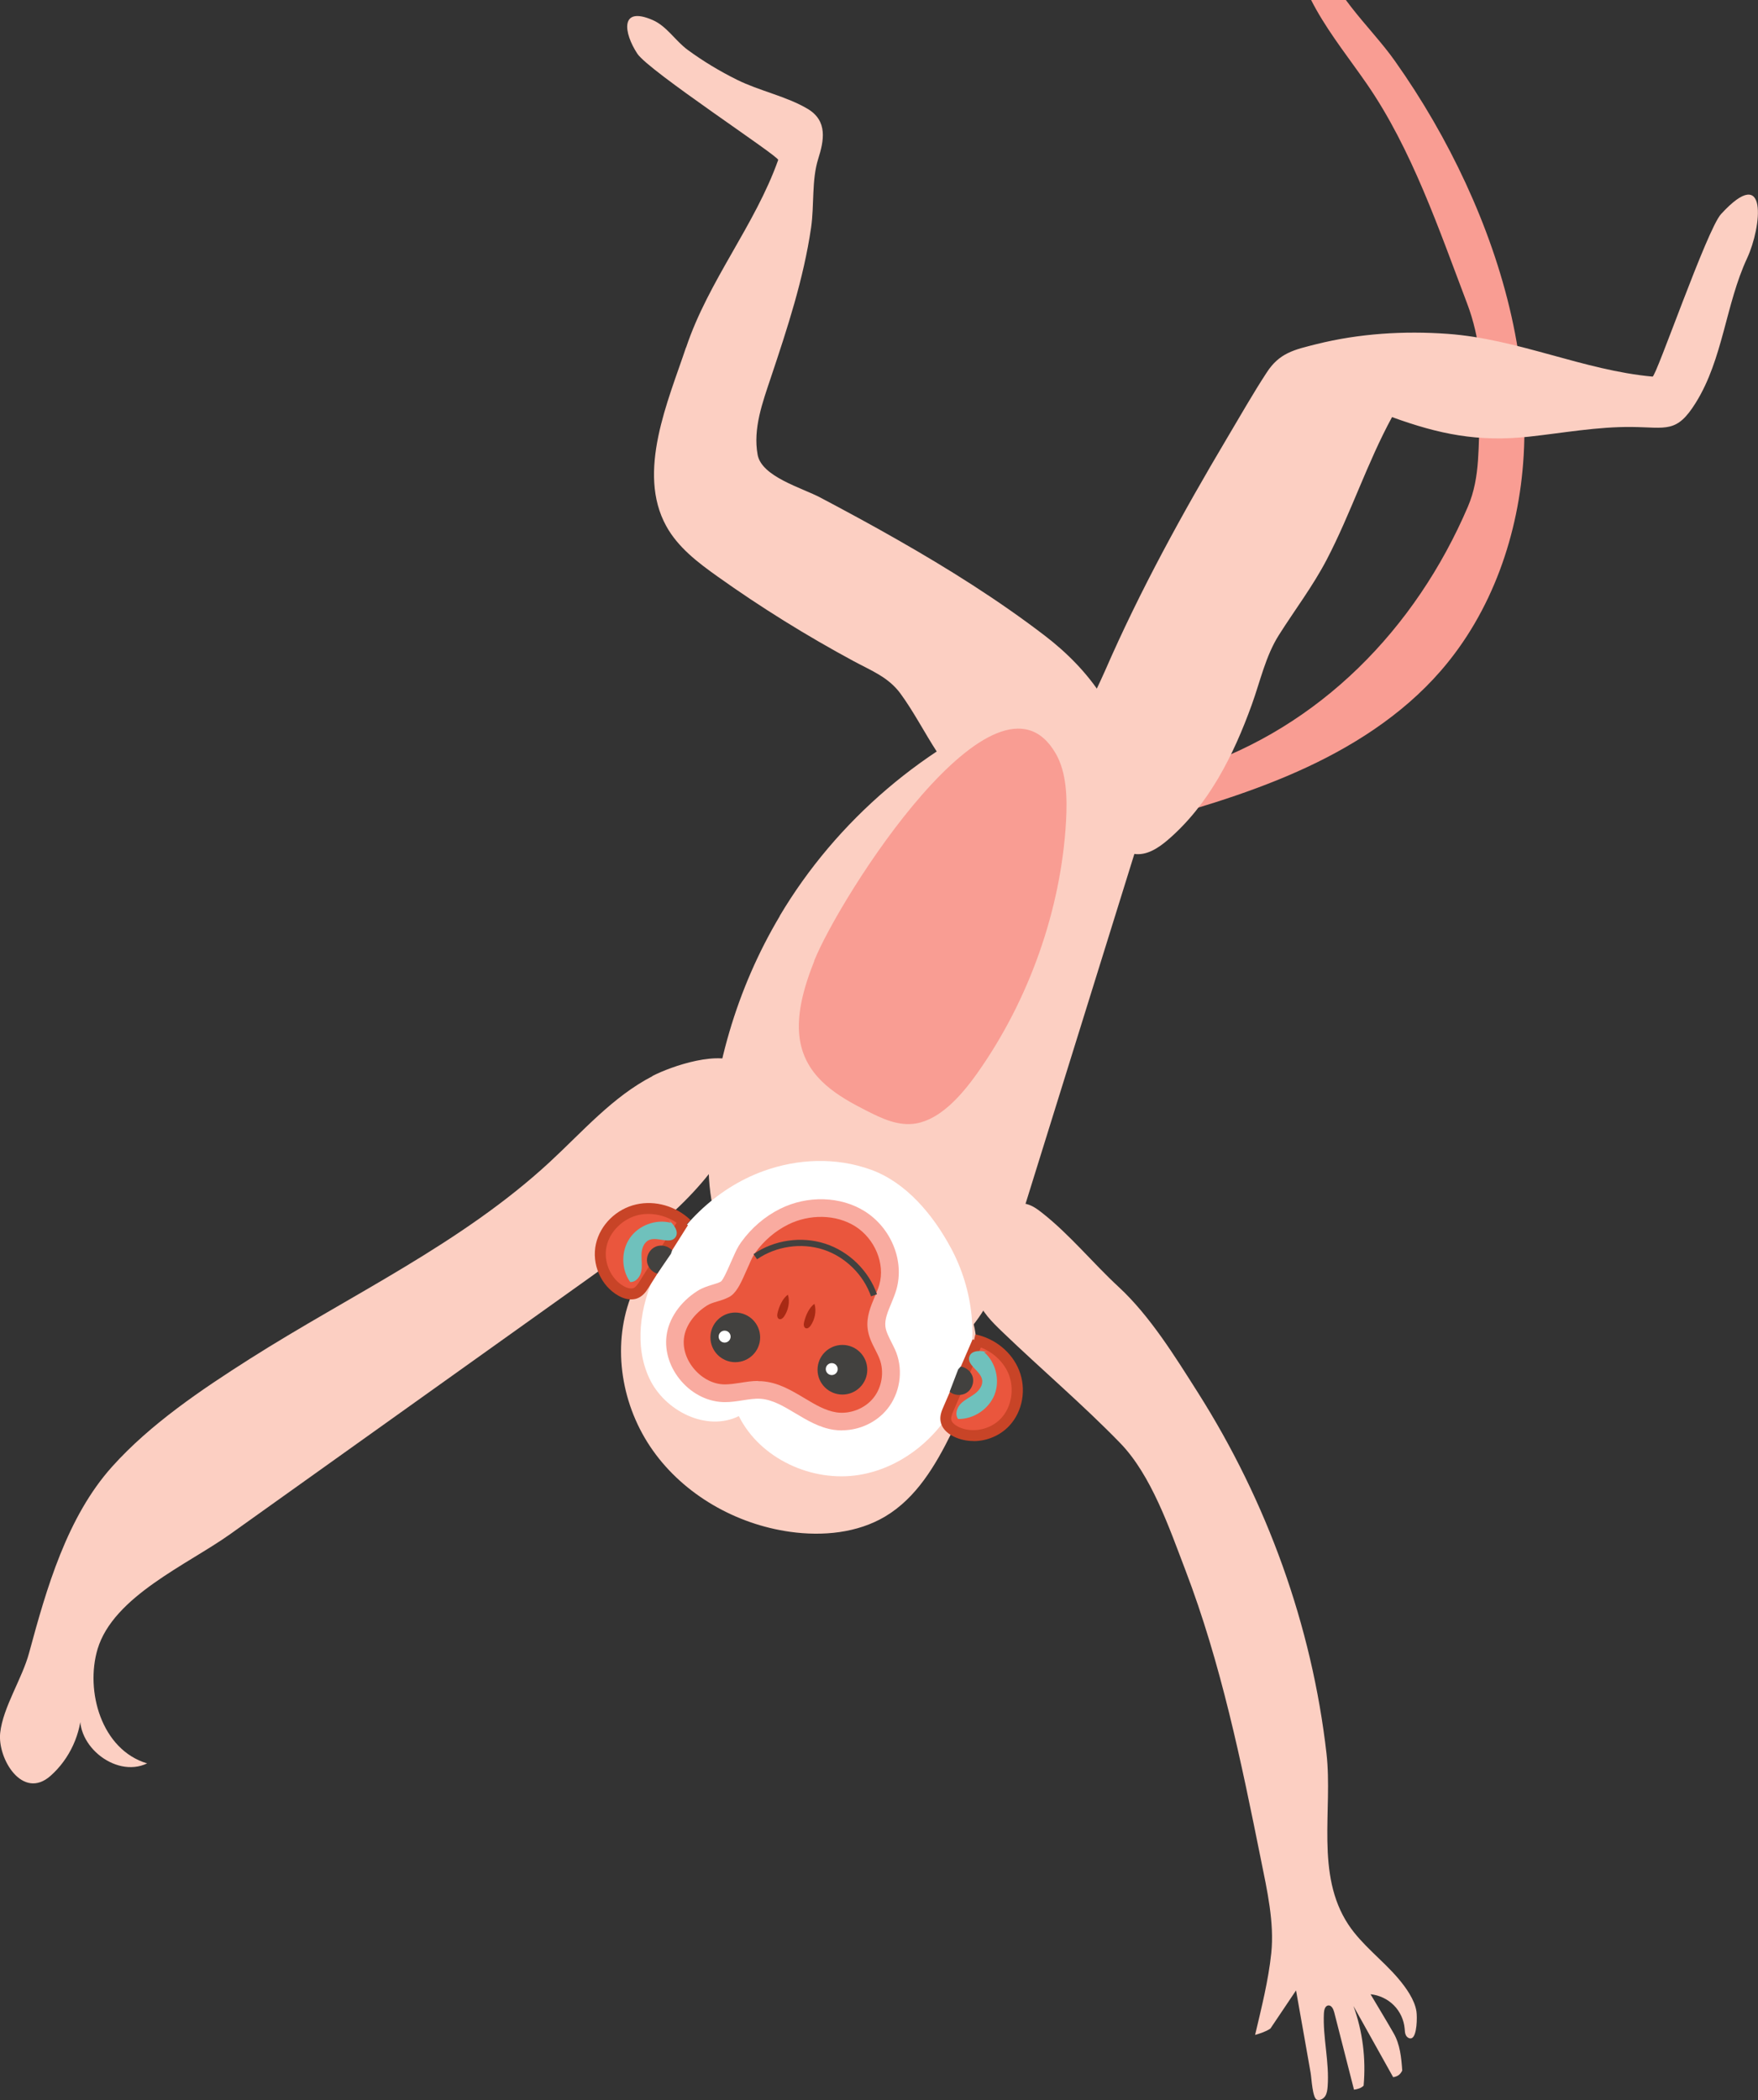 <svg width="201" height="240" viewBox="0 0 201 240" fill="none" xmlns="http://www.w3.org/2000/svg">
    <rect x="0" y="0" width="201" height="240" fill="#333333" stroke="none"/>
    <g clip-path="url(#clip0_588_1875)">
        <path d="M176.718 -13.188C172.432 -16.707 167.142 -18.893 161.574 -19C160.291 -19.021 159.03 -18.947 157.812 -18.776C152.383 -17.998 148.279 -14.244 147.904 -8.603C147.434 -1.502 152.511 4.139 156.273 9.588C161.424 17.042 164.545 26.276 167.74 34.679C169.247 38.635 169.589 42.954 169.247 47.144C168.948 50.866 169.322 54.427 167.826 57.914C161.852 71.851 150.918 83.101 136.341 87.888C134.631 88.454 132.856 88.933 131.392 89.978C129.928 91.023 128.827 92.804 129.148 94.564C135.635 92.751 142.155 90.928 148.311 88.187C154.467 85.457 160.302 81.757 164.716 76.681C170.594 69.932 173.683 61.017 174.206 52.081C174.837 41.365 172.058 30.637 167.591 20.966C165.325 16.061 162.6 11.358 159.468 6.944C156.647 2.945 151.773 -1.139 150.982 -6.172C150.886 -6.812 150.854 -7.462 150.929 -8.102C151.389 -11.749 155.332 -14.639 158.72 -15.289C162.557 -16.014 166.757 -14.713 169.825 -12.389C171.556 -11.077 172.924 -9.136 173.009 -6.972C173.063 -5.532 172.603 -3.933 173.448 -2.771C174.185 -1.758 175.724 -1.576 176.836 -2.152C180.79 -4.199 179.55 -10.821 176.686 -13.188H176.718Z" fill="#F99D93"/>
        <path d="M89.144 104.683C95.653 93.732 105.87 85.02 117.734 80.307C121.068 78.985 125.022 78.014 128.1 79.848C130.591 81.331 131.82 84.348 131.916 87.238C132.012 90.128 131.136 92.954 130.281 95.715C125.664 110.548 121.047 125.381 116.43 140.224C114.559 146.227 112.069 152.934 106.245 155.334C101.895 157.125 96.765 155.846 92.874 153.233C85.126 148.019 80.669 141.322 81.043 132.152C81.439 122.523 84.218 112.979 89.155 104.694L89.144 104.683Z" fill="#FCCFC2"/>
        <path d="M78.436 39.701C76.405 45.79 72.761 53.947 76.181 60.132C77.516 62.553 79.793 64.291 82.048 65.89C87.018 69.43 92.212 72.651 97.588 75.551C99.629 76.65 101.574 77.385 102.953 79.262C104.492 81.363 105.742 83.815 107.174 86.001C109.184 89.061 111.481 92.079 114.645 93.945C119.23 96.643 128.592 95.747 128.774 88.912C128.955 82.152 124.467 76.468 119.422 72.619C114.111 68.556 108.425 64.995 102.621 61.689C99.714 60.025 96.765 58.437 93.804 56.869C91.699 55.749 87.082 54.491 86.622 51.964C86.077 48.978 87.189 45.982 88.151 43.103C90.021 37.515 91.88 31.864 92.736 26.01C93.11 23.429 92.789 20.571 93.548 18.162C94.2 16.093 94.67 13.832 92.351 12.446C89.935 11.006 86.815 10.388 84.25 9.108C82.294 8.138 80.413 7.008 78.649 5.717C77.217 4.672 76.245 2.998 74.631 2.295C70.837 0.642 71.307 3.766 72.867 6.133C74.171 8.117 89.112 17.895 88.974 18.279C86.334 25.722 80.99 32.098 78.446 39.712L78.436 39.701Z" fill="#FCCFC2"/>
        <path d="M74.588 122.971C76.747 121.851 82.443 119.878 84.731 121.659C87.296 123.653 85.265 127.204 83.918 129.795C80.306 136.705 73.594 141.599 67.385 146.035C53.694 155.803 39.993 165.57 26.302 175.338C21.418 178.814 12.975 182.429 11.158 188.454C9.726 193.252 11.585 199.959 16.822 201.527C13.103 203.308 8.176 199.138 9.33 195.193C9.298 198.115 7.973 201.004 5.782 202.945C2.576 205.782 -0.299 200.983 0.021 198.04C0.342 195.097 2.544 191.834 3.334 188.87C5.312 181.555 7.652 173.365 12.825 167.607C17.196 162.734 23.064 158.789 28.568 155.291C40.089 147.976 52.743 142.143 62.853 132.802C66.615 129.326 70.035 125.349 74.588 122.992V122.971Z" fill="#FCCFC2"/>
        <path d="M159.287 237.387C159.736 237.313 160.078 237.142 160.323 236.63C160.227 235.159 160.067 233.623 159.34 232.365C158.485 230.872 157.577 229.39 156.7 227.908C157.694 228.004 158.656 228.462 159.361 229.166C160.067 229.87 160.516 230.84 160.601 231.832C160.623 232.099 160.623 232.376 160.751 232.61C160.879 232.845 161.157 233.026 161.403 232.93C162.023 232.674 162.044 230.51 161.948 229.87C161.745 228.526 160.74 227.14 159.885 226.127C158.068 223.984 155.717 222.288 154.167 219.953C150.373 214.206 152.393 206.816 151.666 200.418C149.999 185.777 144.848 171.574 136.95 159.13C134.363 155.056 131.488 150.397 127.929 147.102C124.958 144.361 122.361 141.141 119.155 138.614C118.557 138.144 117.915 137.675 117.156 137.558C116.12 137.398 115.072 137.953 114.367 138.731C113.662 139.509 113.245 140.501 112.839 141.461C111.909 143.657 110.968 146.099 111.717 148.36C112.219 149.895 113.427 151.079 114.591 152.199C119.016 156.453 123.825 160.537 128.079 164.92C131.638 168.588 133.711 174.677 135.518 179.401C139.611 190.096 141.919 201.356 144.174 212.553C144.869 215.986 145.714 219.718 145.35 223.205C145.03 226.308 144.228 229.465 143.501 232.557C144.11 232.376 144.72 232.184 145.233 231.843C145.254 231.821 145.265 231.8 145.286 231.779C146.248 230.339 147.22 228.91 148.182 227.471C148.503 229.262 148.813 231.043 149.134 232.834L149.85 236.897C149.956 237.473 150.053 239.819 150.587 239.968C150.94 240.075 151.335 239.84 151.528 239.531C151.72 239.222 151.763 238.827 151.795 238.464C152.008 235.639 151.228 232.866 151.367 230.073C151.389 229.71 151.495 229.241 151.859 229.187C152.233 229.145 152.447 229.593 152.543 229.955C153.302 232.909 154.06 235.863 154.809 238.816C155.225 238.752 155.599 238.656 155.909 238.358C156.187 235.287 155.803 232.152 154.744 229.251C156.262 231.96 157.769 234.679 159.287 237.387Z" fill="#FCCFC2"/>
        <path d="M165.528 38.155C160.526 37.792 155.396 38.112 150.523 39.328C147.947 39.968 146.28 40.341 144.837 42.559C143.245 44.99 141.802 47.539 140.316 50.034C135.197 58.65 130.356 67.447 126.358 76.628C125.129 79.443 123.152 82.898 122.906 86.012C122.661 89.051 124.894 92.719 126.551 95.118C127.32 96.238 128.304 97.368 129.639 97.582C131.072 97.816 132.429 96.931 133.53 95.982C138.232 91.951 141.043 86.278 143.116 80.552C144.1 77.833 144.698 74.975 146.227 72.565C148.043 69.697 150.106 66.989 151.688 63.96C154.445 58.682 156.326 52.86 159.158 47.667C164.534 49.618 168.959 50.535 174.805 49.906C178.727 49.48 182.639 48.754 186.593 48.797C190.548 48.84 191.702 49.544 193.893 46.014C197.014 40.992 197.291 34.796 199.76 29.497C201.406 25.956 202.218 18.524 196.768 24.474C195.165 26.223 189.351 43.081 188.944 43.039C181.057 42.324 173.554 38.731 165.528 38.155Z" fill="#FCCFC2"/>
        <path d="M103.177 141.631C97.63 139.211 91.72 136.726 85.757 137.462C79.579 138.23 74.193 142.644 72.077 148.328C69.96 154.011 71.061 160.719 74.652 165.773C78.233 170.827 84.143 174.197 90.341 175.061C94.072 175.583 98.026 175.199 101.2 173.312C104.77 171.19 106.961 167.468 108.777 163.79C110.616 160.068 112.24 155.952 111.439 151.847C110.263 145.875 104.396 141.877 98.667 139.413" fill="#FCCFC2"/>
        <path d="M108.703 142.591C106.693 138.859 103.626 135.137 99.576 133.677C95.525 132.216 91.164 132.429 87.274 133.837C81.791 135.831 77.346 140.256 74.919 145.555C73.199 149.298 72.493 153.777 74.235 157.509C75.978 161.241 80.766 163.662 84.474 161.838C86.911 166.711 92.842 169.431 98.229 168.556C103.615 167.682 108.222 163.523 110.113 158.415C111.994 153.297 111.3 147.411 108.713 142.602L108.703 142.591Z" fill="white"/>
        <path d="M89.626 139.062C88.012 139.872 86.59 141.109 85.543 142.57C85.062 143.231 84.848 143.892 84.506 144.606C84.153 145.342 83.544 147.016 82.882 147.358C82.069 147.784 81.108 147.848 80.285 148.371C78.735 149.352 77.42 150.951 77.196 152.817C76.811 155.995 79.611 159.183 82.828 159.236C84.228 159.258 85.618 158.767 87.018 158.853C90.106 159.055 92.436 161.956 95.493 162.403C97.395 162.691 99.426 161.892 100.644 160.399C101.863 158.906 102.205 156.752 101.521 154.96C101.104 153.873 100.345 152.892 100.206 151.73C100.014 150.119 101.061 148.658 101.51 147.102C102.333 144.201 100.869 140.906 98.314 139.296C95.76 137.686 92.351 137.718 89.647 139.062H89.626Z" fill="#EA563D"/>
        <path d="M96.262 163.47C95.953 163.47 95.642 163.448 95.343 163.406C93.687 163.161 92.287 162.318 90.929 161.508C89.593 160.708 88.322 159.951 86.954 159.855C86.323 159.812 85.66 159.919 84.955 160.026C84.271 160.132 83.555 160.249 82.817 160.239C81.001 160.217 79.216 159.354 77.912 157.861C76.608 156.368 75.988 154.491 76.202 152.7C76.437 150.717 77.762 148.786 79.75 147.528C80.317 147.166 80.915 146.984 81.439 146.824C81.802 146.718 82.144 146.611 82.422 146.462C82.679 146.27 83.181 145.129 83.373 144.692C83.459 144.489 83.544 144.308 83.608 144.159C83.694 143.977 83.779 143.796 83.854 143.615C84.089 143.082 84.325 142.538 84.741 141.962C85.917 140.33 87.456 139.008 89.198 138.145C92.319 136.588 96.113 136.705 98.859 138.422C101.895 140.33 103.423 144.084 102.493 147.358C102.333 147.933 102.098 148.467 101.884 149C101.499 149.917 101.136 150.78 101.232 151.602C101.296 152.167 101.595 152.732 101.895 153.34C102.098 153.745 102.312 154.15 102.483 154.598C103.284 156.731 102.878 159.258 101.446 161.028C100.206 162.563 98.25 163.459 96.284 163.459L96.262 163.47ZM86.665 157.84C86.804 157.84 86.943 157.84 87.082 157.85C88.942 157.968 90.481 158.895 91.966 159.78C93.206 160.527 94.381 161.22 95.642 161.412C97.181 161.636 98.881 160.985 99.853 159.77C100.837 158.565 101.125 156.773 100.569 155.312C100.441 154.971 100.26 154.619 100.078 154.257C99.715 153.553 99.308 152.764 99.201 151.836C99.041 150.493 99.554 149.288 100.003 148.221C100.206 147.731 100.409 147.272 100.537 146.814C101.221 144.425 100.024 141.557 97.769 140.139C95.6 138.784 92.586 138.71 90.085 139.957C88.642 140.682 87.349 141.781 86.366 143.146C86.077 143.54 85.895 143.956 85.692 144.425C85.607 144.617 85.522 144.82 85.425 145.022C85.361 145.15 85.297 145.321 85.212 145.491C84.645 146.792 84.143 147.816 83.352 148.232C82.903 148.467 82.454 148.605 82.016 148.733C81.578 148.861 81.161 148.989 80.83 149.202C79.355 150.141 78.371 151.527 78.201 152.924C78.051 154.161 78.5 155.472 79.43 156.528C80.359 157.584 81.599 158.202 82.85 158.213C83.437 158.213 84.014 158.127 84.645 158.032C85.297 157.925 85.97 157.818 86.676 157.818L86.665 157.84Z" fill="#F9ABA0"/>
        <path d="M84.068 155.675C85.638 155.675 86.911 154.405 86.911 152.838C86.911 151.272 85.638 150.002 84.068 150.002C82.498 150.002 81.225 151.272 81.225 152.838C81.225 154.405 82.498 155.675 84.068 155.675Z" fill="#42413F"/>
        <path d="M82.85 153.436C83.227 153.436 83.534 153.13 83.534 152.753C83.534 152.376 83.227 152.071 82.85 152.071C82.472 152.071 82.166 152.376 82.166 152.753C82.166 153.13 82.472 153.436 82.85 153.436Z" fill="white"/>
        <path d="M96.316 159.375C97.886 159.375 99.159 158.105 99.159 156.539C99.159 154.972 97.886 153.702 96.316 153.702C94.746 153.702 93.473 154.972 93.473 156.539C93.473 158.105 94.746 159.375 96.316 159.375Z" fill="#42413F"/>
        <path d="M95.097 157.146C95.475 157.146 95.781 156.841 95.781 156.464C95.781 156.087 95.475 155.782 95.097 155.782C94.72 155.782 94.413 156.087 94.413 156.464C94.413 156.841 94.72 157.146 95.097 157.146Z" fill="white"/>
        <path d="M88.899 150.045C88.835 150.301 88.845 150.653 89.091 150.748C89.316 150.823 89.529 150.631 89.657 150.439C90.128 149.746 90.341 148.776 90.085 147.965C89.454 148.392 89.07 149.341 88.899 150.055V150.045Z" fill="#A82A14"/>
        <path d="M91.934 151.09C91.87 151.346 91.88 151.698 92.126 151.793C92.351 151.868 92.564 151.676 92.693 151.484C93.163 150.791 93.377 149.821 93.12 149.01C92.49 149.437 92.105 150.386 91.934 151.1V151.09Z" fill="#A82A14"/>
        <path d="M99.586 148.147C98.721 145.662 96.626 143.615 94.125 142.804C91.624 141.994 88.717 142.42 86.558 143.913L86.152 143.327C88.493 141.706 91.635 141.248 94.349 142.133C97.064 143.007 99.33 145.225 100.27 147.912L99.597 148.147H99.586Z" fill="#42413F"/>
        <path d="M111.375 153.094C113.373 153.51 115.169 154.918 115.917 156.805C116.665 158.693 116.312 161.017 114.912 162.51C113.512 164.003 111.139 164.504 109.301 163.619C108.756 163.352 108.232 162.915 108.136 162.318C108.061 161.87 108.254 161.433 108.425 161.017C109.536 158.447 110.648 155.878 111.759 153.308" fill="#EA563D"/>
        <path d="M111.3 164.685C110.52 164.685 109.739 164.515 109.045 164.174C108.179 163.758 107.645 163.129 107.538 162.414C107.431 161.774 107.687 161.188 107.869 160.772L111.204 153.062L111.375 153.137L111.513 152.497C113.779 152.966 115.692 154.534 116.515 156.592C117.381 158.757 116.932 161.305 115.393 162.947C114.335 164.078 112.817 164.696 111.31 164.696L111.3 164.685ZM112.155 153.979L109.002 161.262C108.874 161.561 108.713 161.934 108.756 162.222C108.82 162.649 109.355 162.947 109.579 163.065C111.129 163.822 113.234 163.406 114.453 162.094C115.65 160.815 116.002 158.746 115.329 157.05C114.784 155.686 113.587 154.555 112.144 153.99L112.155 153.979Z" fill="#C84427"/>
        <path d="M112.507 154.513C113.854 155.686 114.356 157.722 113.715 159.375C113.074 161.028 111.321 162.201 109.547 162.169C109.152 161.657 109.397 160.879 109.857 160.409C110.316 159.94 110.926 159.684 111.449 159.29C111.973 158.895 112.422 158.287 112.283 157.648C112.069 156.624 110.477 155.984 110.84 155.003C111.107 154.289 112.133 154.331 112.871 154.513" fill="#6FC1BC"/>
        <path d="M109.836 156.176C110.509 156.261 111.097 156.805 111.236 157.456C111.375 158.106 111.054 158.853 110.477 159.194C109.9 159.535 109.098 159.482 108.574 159.055C108.906 158.202 109.237 157.338 109.558 156.485" fill="#42413F"/>
        <path d="M78.521 139.872C77.046 138.464 74.866 137.793 72.878 138.24C70.89 138.688 69.18 140.309 68.731 142.293C68.282 144.276 69.223 146.526 70.997 147.528C71.521 147.827 72.183 148.008 72.739 147.752C73.145 147.56 73.412 147.155 73.648 146.771C75.144 144.404 76.629 142.037 78.126 139.669" fill="#EA563D"/>
        <path d="M72.162 148.499C71.703 148.499 71.2 148.36 70.698 148.072C68.699 146.942 67.62 144.457 68.133 142.165C68.624 139.968 70.473 138.155 72.75 137.643C74.909 137.153 77.292 137.835 78.959 139.435L78.5 139.915L78.66 140.011L74.182 147.112C73.936 147.507 73.594 148.04 73.006 148.317C72.75 148.445 72.461 148.499 72.162 148.499ZM74.118 138.731C73.744 138.731 73.37 138.774 73.017 138.848C71.232 139.253 69.725 140.725 69.351 142.431C68.966 144.18 69.811 146.142 71.307 146.984C71.521 147.112 72.077 147.368 72.472 147.187C72.707 147.07 72.91 146.782 73.124 146.441L77.356 139.733C76.394 139.083 75.251 138.731 74.129 138.731H74.118Z" fill="#C84427"/>
        <path d="M76.704 139.744C74.973 139.296 73.006 140.032 72.002 141.503C70.997 142.975 71.019 145.076 72.055 146.515C72.707 146.547 73.209 145.907 73.327 145.268C73.445 144.628 73.327 143.977 73.348 143.327C73.37 142.676 73.626 141.962 74.225 141.706C75.197 141.301 76.619 142.25 77.228 141.397C77.666 140.768 77.057 139.957 76.48 139.445" fill="#6FC1BC"/>
        <path d="M76.843 142.89C76.394 142.389 75.614 142.207 74.984 142.463C74.353 142.719 73.936 143.401 73.968 144.073C74 144.745 74.503 145.374 75.155 145.555C75.678 144.798 76.191 144.041 76.715 143.284" fill="#42413F"/>
        <path d="M93.099 109.823C91.88 112.883 90.908 116.274 91.528 119.239C92.383 123.312 95.888 125.317 99.095 126.948C100.847 127.833 102.718 128.74 104.759 128.388C107.506 127.897 109.889 125.263 111.77 122.597C117.659 114.269 121.303 103.958 121.88 93.935C122.041 91.162 121.944 88.283 120.726 86.15C113.929 74.25 95.963 102.593 93.078 109.834L93.099 109.823Z" fill="#F99D93"/>
    </g>
    <defs>
        <clipPath id="clip0_588_1875">
            <rect width="201" height="259" fill="white" transform="translate(0 -19)"/>
        </clipPath>
    </defs>
</svg>
